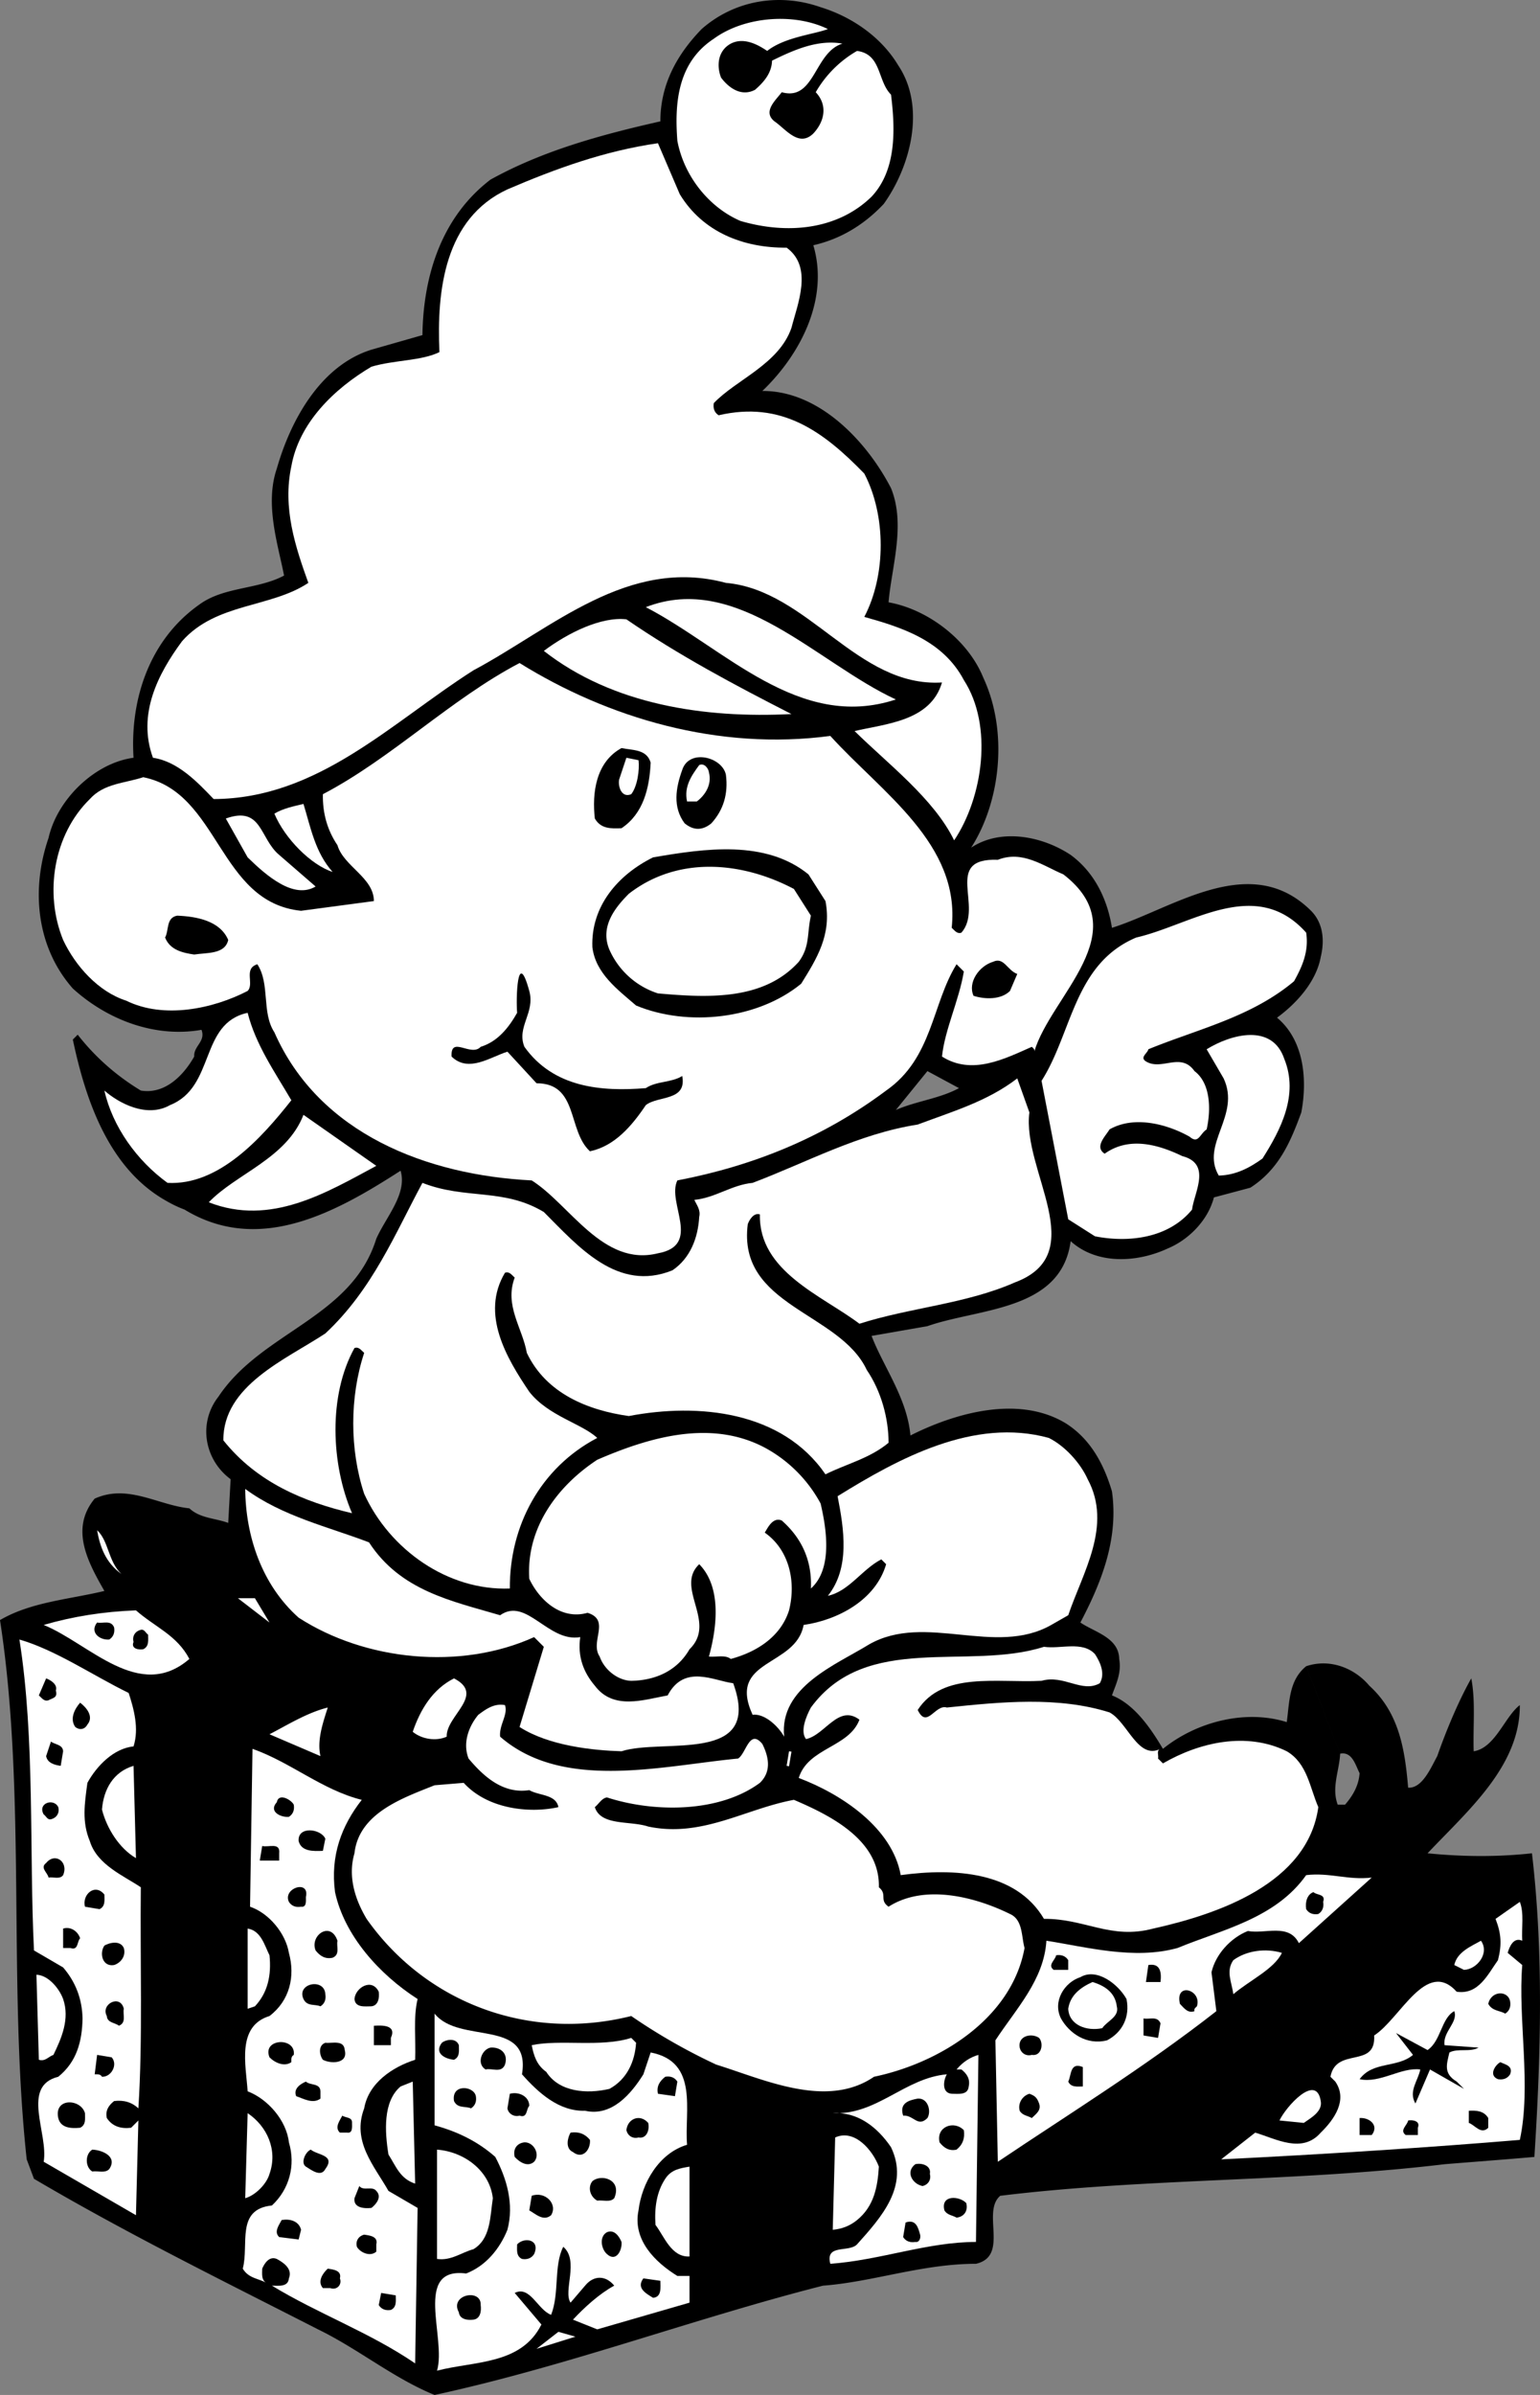 <svg xmlns="http://www.w3.org/2000/svg" width="243.578" height="378.613"><rect width="100%" height="100%" fill="#808080" stroke="none"/><path d="M151.68 172.02c-3.07 1.664-6.782 2.047-9.985 3.453l4.992-6.145 4.993 2.692 17.664-36.868c-4.414-2.941-11.008-4.285-15.742-1.148 4.671-7.297 5.886-18.371 1.918-26.883-2.43-6.015-8.833-10.816-14.977-11.902.45-5.504 2.754-12.227.387-18.047-3.84-7.426-11.395-15.426-20.352-15.363 6.145-5.887 10.559-14.657 8.063-23.04 4.222-.96 7.937-3.136 11.136-6.527 4.223-5.89 6.72-15.297 2.305-21.89-2.754-4.606-7.488-7.743-12.289-9.215-6.336-2.238-13.504-1.215-18.816 3.457-3.97 4.094-6.528 8.832-6.528 14.59-9.344 2.113-18.558 4.61-26.879 9.218-7.617 5.825-10.625 14.977-10.754 24.575L58.75 55.28c-8.188 2.559-12.863 11.391-14.973 18.817-1.922 5.633.192 11.969 1.153 16.894-4.227 2.242-9.54 1.73-13.442 4.61-7.87 5.57-10.945 14.976-10.367 24.191-6.21.832-12.098 6.656-13.441 12.672-2.817 8.191-1.918 17.281 3.84 23.809 5.57 5.054 13.12 7.808 20.351 6.527.703 1.855-1.277 2.562-1.152 4.226-1.664 2.942-4.606 6.016-8.446 5.375-3.906-2.367-7.234-5.312-9.984-8.832l-.77.77c2.04 9.676 5.727 20.465 14.833 25.535h28.914c2.812-1.465 5.523-3.148 8.093-4.8.48 1.605.09 3.21-.625 4.8h129.098a7.03 7.03 0 0 0 .168-.578l5.762-1.535c4.48-2.88 6.336-7.168 8.062-11.903 1.028-5.44.32-11.52-3.84-14.976 3.075-2.242 6.211-5.695 6.914-9.602.641-2.625.383-5.375-1.535-7.297-9.601-9.535-21.89-.32-31.488 2.692-.707-4.418-2.688-8.707-6.531-11.524L151.68 172.02m60.289 105.214c-.125 2.688-1.406 5.375-.383 8.067h1.152c1.282-1.473 2.176-3.074 2.305-4.992-.64-1.22-1.152-3.457-3.074-3.075l-5.375-13.824c3.777-1.277 7.68.32 9.984 3.074 4.734 4.286 5.633 10.11 6.145 16.125 2.238.13 3.582-3.132 4.605-4.992 1.473-4.222 3.457-8.894 5.379-12.285.703 3.582.254 7.68.383 11.52 3.39-.512 4.93-5.504 7.297-7.297.062 9.664-8.258 16.703-14.594 23.426 5.762.574 11.266.574 16.512 0 1.855 15.742 1.41 32 .386 48-4.289.382-9.472.765-14.21 1.152-23.422 2.816-47.293 2.176-70.274 4.992-3.008 2.559 1.473 9.535-3.84 10.75-8.512 0-16.383 2.883-24.191 3.457-20.414 5.184-40.446 12.735-61.438 17.281-6.465-2.625-12.097-7.296-18.433-10.37-15.04-7.68-30.274-15.169-44.93-23.805l-1.152-3.075c-3.008-27.777 0-57.984-4.223-85.25 4.93-2.879 10.945-3.261 16.512-4.605-2.559-4.48-5.504-9.793-1.535-14.594 5.246-2.367 9.984 1.024 14.976 1.535 1.727 1.602 4.098 1.54 6.145 2.305l.382-6.91c-4.16-3.074-5.183-8.899-1.921-13.059 6.851-10.304 21.058-12.414 24.96-24.957.86-1.937 2.301-3.93 3.215-5.953h129.098c-1.062 3.285-3.922 6.156-7.125 7.488-4.8 2.239-11.2 2.621-15.363-1.152-1.469 11.07-14.461 10.559-22.657 13.438l-8.832 1.539c1.86 4.863 5.633 9.855 6.145 15.742 6.977-3.52 17.09-6.461 24.578-1.918 4.031 2.558 6.078 6.656 7.297 10.75 1.086 7.617-1.73 14.527-4.992 20.738 2.238 1.535 6.078 2.367 6.14 5.758.387 2.242-.511 3.969-1.148 5.762 3.582 1.406 6.207 5.312 8.063 8.449 5.312-4.29 13.054-6.274 19.585-4.227.446-3.199.32-6.59 3.07-8.832l5.376 13.824M55.266 189.875c-8.188 4.274-17.223 6.727-26.082 1.344a19.25 19.25 0 0 1-2.832-1.344h28.914"/><path fill="#fff" d="M130.945 4.594c-2.175.832-6.847 1.277-9.601 3.457-1.598-1.09-3.774-2.18-5.758-1.152-2.113 1.152-2.242 3.582-1.535 5.375 1.344 1.793 3.324 3.007 5.375 1.918 1.472-1.278 2.625-2.688 2.687-4.606 3.39-1.664 7.23-3.394 11.137-2.687-4.48 1.343-4.352 9.152-9.602 7.68-.96 1.277-3.07 3.07-1.152 4.605 1.793 1.218 3.84 4.16 6.145 1.922 1.793-1.922 2.304-4.48.382-6.528a17.716 17.716 0 0 1 6.532-6.527c3.902.512 3.199 4.734 5.375 6.91.703 5.633.832 11.969-3.075 16.129-5.375 5.246-13.312 6.016-20.734 3.84-5.055-2.176-8.96-7.168-9.984-12.672-.45-5.89 0-12.352 5.761-16.129 4.797-3.52 12.672-4.16 18.047-1.535"/><path fill="#fff" d="M107.52 30.703c3.648 6.02 10.113 8.516 16.898 8.45 4.223 3.074 1.727 8.898.766 12.671-1.985 5.762-8.766 8.196-12.286 11.907-.128.765.063 1.472.766 1.918 9.922-2.305 16.512 2.496 23.04 9.218 3.456 6.59 3.456 16.063 0 22.657 5.952 1.664 12.417 3.71 15.745 9.984 4.672 7.23 3.008 18.559-1.535 25.344-3.2-6.594-10.562-12.16-15.746-17.282 4.863-1.152 12.031-1.535 13.824-7.68-13.437.833-21.12-14.593-34.176-15.745-15.488-4.16-27.457 7.168-39.933 13.824-13.059 8.32-24.578 20.289-41.09 20.351-2.625-2.75-5.695-5.949-9.602-6.527-2.496-6.848.77-13.246 4.61-18.43 5.375-6.082 14.015-5.25 19.969-9.218-2.051-5.696-4.098-11.84-2.688-18.43 1.215-6.848 6.719-12.227 12.668-15.746 3.715-1.086 7.875-.895 10.754-2.305-.445-9.793.832-21.117 10.754-25.726 7.613-3.266 15.36-6.082 23.808-7.297l3.454 8.062"/><path fill="#fff" d="M141.695 110.578c-15.36 5.055-27.07-8.129-39.55-14.594 14.464-5.628 27.074 8.833 39.55 14.594M99.074 97.906c8.383 5.758 17.215 10.434 26.11 14.977-13.758.703-28.286-1.473-39.168-9.984 3.84-2.88 9.09-5.442 13.058-4.993"/><path fill="#fff" d="M131.328 116.34c8.192 9.023 20.61 17.086 19.2 30.336.449.383.831 1.023 1.538.766 3.582-4.094-3.007-11.84 5.758-11.52 3.906-1.535 7.168.96 10.367 2.305 11.778 9.086-1.984 19.136-4.605 28.03.129-.382-.191-.573-.387-.769-4.351 1.922-9.469 4.547-14.207 1.54.45-4.29 2.688-8.833 3.457-13.442l-1.152-1.152c-3.902 6.273-3.777 14.847-11.137 19.968-9.918 7.422-20.992 11.903-33.023 14.207-1.727 3.52 3.968 10.243-3.07 11.52-8.708 2.18-13.954-7.742-19.97-11.52-16.449-.832-33.6-7.296-40.702-23.421-2.051-3.137-.645-7.618-2.692-10.754-2.238.703-.445 3.074-1.535 4.222-5.441 2.817-13.25 4.48-19.2 1.54-4.417-1.41-8.066-5.504-9.984-9.602-3.007-7.36-1.535-16.64 4.223-22.274 2.242-2.496 5.57-2.496 8.45-3.453 12.093 2.43 11.84 19.774 24.96 21.117l11.52-1.535c0-3.71-4.801-5.504-5.762-8.832-1.598-2.367-2.367-5.054-2.305-8.062 10.883-5.696 20.227-15.04 31.106-20.738 14.015 8.707 31.488 13.89 49.152 11.523"/><path d="M102.914 120.563c-.191 4.03-1.152 8.062-4.61 10.367-1.663.062-3.265.129-4.222-1.535-.45-3.97.125-8.899 4.223-11.137 1.726.383 3.968.129 4.61 2.305"/><path fill="#fff" d="M100.992 120.18c.192 1.535-.191 4.16-1.152 5.375-1.535.64-2.11-1.215-1.918-2.305l1.152-3.457 1.918.387"/><path d="M114.816 122.48c.383 3.008-.382 5.57-2.304 7.68-1.407 1.153-2.817 1.153-4.223 0-1.922-2.558-1.406-5.629-.383-8.445 1.086-3.395 6.336-2.05 6.91.766"/><path fill="#fff" d="M112.129 122.098c.512 1.984-.64 3.648-1.922 4.61h-1.535c-.512-2.368.703-4.099 1.922-5.763.832-.382 1.472.579 1.535 1.153M48 127.09c1.152 3.777 1.855 7.68 4.61 10.754-3.391-1.09-7.555-5.25-9.215-9.219 1.406-.832 3.003-1.152 4.605-1.535m-3.84 8.062 5.758 4.993c-3.453 2.05-7.742-1.664-10.75-4.606l-3.453-6.144c5.758-2.047 5.308 3.136 8.445 5.757"/><path d="M130.563 142.45c1.023 5.312-1.41 9.152-3.84 13.058-6.852 5.629-17.922 6.848-26.114 3.453-2.879-2.496-6.402-5.055-6.914-9.215-.254-6.465 4.035-11.457 9.602-14.207 8.191-1.41 17.793-2.816 24.574 2.688l2.692 4.222"/><path fill="#fff" d="M128.258 144.754c-.64 2.879-.13 4.863-1.922 7.297-5.566 6.144-14.336 5.695-22.27 4.992a12.611 12.611 0 0 1-7.68-6.914c-1.472-3.52.704-6.465 3.071-8.832 7.742-6.016 17.856-5.117 26.113-.766l2.688 4.223m78.336 2.688c.449 3.007-.64 5.375-1.918 7.68-6.785 5.695-15.235 7.554-23.043 10.753-.125.64-1.406 1.277-.383 1.918 2.496 1.535 5.504-1.535 7.68 1.535 2.558 1.922 2.625 6.082 1.922 9.219-1.09.703-1.282 2.367-2.692 1.152-3.52-1.984-8.765-3.394-12.672-1.152-.64 1.086-2.43 2.75-.765 3.84 3.84-2.754 8.445-1.473 12.285.383 4.676 1.214 1.86 5.761 1.539 8.449-3.777 4.61-10.176 5.246-15.36 4.223l-4.226-2.688-4.223-21.887c4.864-7.617 5.121-18.496 14.977-22.656 8.703-1.984 18.879-9.73 26.879-.77"/><path d="M36.098 148.594c-.516 2.305-3.395 1.984-5.38 2.305-1.788-.258-3.835-.704-4.605-2.688.637-1.152.125-3.137 1.918-3.457 3.137.129 6.785.832 8.067 3.84m123.648 8.062c-1.41 1.41-3.969 1.348-5.762.77-.96-2.113.899-4.734 3.075-5.375 1.726-.832 2.238 1.344 3.84 1.918l-1.153 2.687m-76.031 0c.957 3.457-2.05 5.7-.77 8.832 4.61 6.465 12.16 7.106 19.2 6.532 1.726-1.153 4.03-.832 5.761-1.922.766 4.031-3.84 3.074-5.761 4.61-2.239 3.327-4.926 6.464-8.833 7.296-3.582-3.266-1.792-10.754-8.449-10.754l-4.605-4.992c-2.688.832-6.145 3.39-8.832.77-.192-3.395 3.07.124 4.605-1.54 2.692-.832 4.418-3.007 5.762-5.375-.191-2.109 0-10.496 1.922-3.457"/><path fill="#fff" d="M46.082 173.938c-4.8 6.082-11.523 13.504-19.586 13.058-4.863-3.523-8.703-8.898-9.984-14.594 2.175 1.918 6.656 4.415 10.37 2.305 7.231-2.883 4.606-12.93 12.286-14.594 1.281 5.059 4.289 9.344 6.914 13.825m157.055-6.528c2.304 5.696-.575 11.2-3.453 15.742-2.051 1.477-4.227 2.625-6.914 2.692-2.946-4.992 3.52-9.473.77-15.363l-2.688-4.606c3.84-2.367 10.367-4.16 12.285 1.535m-40.321 8.45c-1.214 9.152 9.922 22.335-2.304 26.878-7.68 3.391-16.575 3.97-24.575 6.528-5.953-4.48-15.937-8.254-15.746-17.282-.957-.32-1.664.833-1.918 1.54-1.664 12.992 14.528 13.886 18.817 23.039 2.305 3.39 3.453 7.68 3.453 11.52-3.008 2.495-6.652 3.327-9.98 4.991-6.848-9.984-20.036-11.328-31.106-9.215-6.398-.898-13.055-3.52-16.129-9.984-.703-3.969-3.582-7.488-1.918-11.902-.45-.387-.832-1.028-1.539-.77-3.902 6.528.258 13.504 3.844 18.817 3.008 3.84 8.254 4.992 10.75 7.297-9.024 4.734-13.887 13.949-13.824 23.804-9.793.387-19.008-6.14-23.04-14.972-2.304-6.977-2.304-15.297 0-22.274-.449-.383-.831-1.023-1.535-.77-4.164 7.489-3.714 18.372-.386 26.114-7.614-1.793-15.04-4.863-20.352-11.52-.062-8.64 9.793-12.738 16.129-16.894 7.488-6.977 11.07-15.875 15.36-23.809 6.847 2.688 12.8.766 19.199 4.606 5.441 5.441 11.648 12.738 20.351 9.215 2.817-1.918 4.035-5.118 4.227-8.446.254-1.09-.387-1.855-.77-2.687 3.328-.32 5.89-2.371 9.215-2.688 8.64-3.265 16.707-7.746 26.113-9.219 5.442-2.046 11.008-3.648 15.746-7.296l1.918 5.378M59.52 184.305c-7.872 4.226-16.704 9.601-26.497 5.762 4.352-4.543 12.29-6.915 14.977-13.825l11.52 8.063"/><path fill="#fff" d="M129.793 237.684c.832 3.582 2.047 10.238-1.535 13.437.191-4.285-1.344-7.87-4.61-10.75-1.406-.574-2.175 1.09-2.687 1.918 3.84 2.692 4.992 7.684 3.84 12.29-1.344 4.226-5.184 6.593-9.215 7.679-.898-.703-2.305-.254-3.457-.383 1.152-4.16 2.176-10.816-1.535-14.594-3.906 3.715 2.879 9.153-1.535 13.442-1.985 3.457-5.442 4.93-9.22 4.992-2.175-.063-4.284-1.793-4.991-3.84-1.598-2.367 1.793-5.762-1.918-6.91-4.352 1.215-7.746-2.242-9.215-5.379-.516-8 4.414-14.656 10.75-18.816 8.129-3.52 17.922-6.461 26.496-1.918a21.756 21.756 0 0 1 8.832 8.832"/><path fill="#fff" d="M172.035 233.844c3.965 7.36-.836 14.848-3.074 21.504l-2.688 1.535c-8.898 5.055-19.906-1.984-28.8 3.07-5.184 3.203-14.274 6.723-13.442 14.594-1.023-1.793-3.199-3.711-4.992-3.457-4.094-8.895 6.852-7.488 8.066-14.207 5.375-.77 11.391-3.902 13.055-9.602l-.765-.765c-3.008 1.535-5.122 5.054-8.45 5.758 3.52-4.415 2.559-10.497 1.535-15.743 9.602-5.953 21.57-12.48 33.41-9.214 2.56 1.277 4.993 3.964 6.145 6.527m-113.668 9.984c4.992 7.68 13.121 9.278 20.738 11.52 4.16-2.946 7.618 4.351 12.672 3.457-.449 3.07.512 5.566 2.305 7.68 2.941 3.902 7.68 2.238 11.52 1.535 2.625-4.993 7.296-2.305 10.367-1.922 4.734 12.93-11.137 8.64-17.664 10.754-4.414-.13-11.457-.832-16.13-3.84l3.84-12.672-1.535-1.535c-11.71 5.308-26.75 3.71-37.246-3.074-5.824-5.184-8.386-12.864-8.449-20.352 5.887 4.352 13.246 6.016 19.582 8.45M19.2 248.82c-2.497-1.793-3.391-4.289-3.84-6.914 1.859 1.73 1.73 4.93 3.84 6.914m23.425 7.68-4.992-3.84h2.687zm-12.672 5.758c-7.937 6.848-15.808-2.43-23.043-5.375 4.61-1.344 9.473-2.113 14.594-2.305 3.07 2.688 6.465 3.906 8.45 7.68"/><path d="M18.047 257.266c.129.77-.063 1.472-.766 1.922-1.539.129-3.136-1.153-1.922-2.688.961.192 2.176-.45 2.688.766m5.379 1.152c0 .832.191 1.856-.77 2.305-.703.129-1.984-.063-1.535-1.153-.258-.96.32-1.726 1.152-1.918.575-.128.766.512 1.153.766"/><path fill="#fff" d="M20.352 267.637c.832 2.558 1.664 5.629.77 8.445-3.138.32-5.825 3.074-7.298 5.762-.449 3.328-.894 6.144.383 9.215 1.152 3.777 5.441 5.504 8.066 7.297-.128 11.648.32 24-.386 34.945-1.024-.961-2.305-1.348-3.84-1.152-.895.703-1.406 1.535-1.152 2.687.898 1.344 2.242 1.727 3.84 1.535l1.152-1.152-.383 14.976-14.594-8.449c.77-4.476-3.644-11.965 2.305-13.437 2.945-2.371 3.777-5.633 3.84-9.22-.063-3.07-1.086-5.757-3.07-8.062l-4.61-2.687c-.766-15.426.191-33.473-2.305-49.152 5.762 1.664 11.524 5.632 17.282 8.449m152.836-6.145c.832 1.278 1.66 3.07.765 4.606-2.816 1.601-5.695-1.406-9.215-.383-6.976.383-15.617-1.535-19.586 4.61 1.473 3.07 2.754-.962 4.61-.387 8.574-.895 17.597-1.79 25.726.77 2.883 1.534 4.48 7.55 8.067 5.76-.707.255-.258 1.024-.387 1.536l.77.766c5.761-3.328 13.183-5.055 19.585-1.918 3.262 1.918 3.645 5.757 4.993 8.832-1.664 12.03-15.746 16.894-26.114 19.199-6.722 1.793-10.816-1.602-17.28-1.535-4.415-7.489-14.145-8.067-22.657-6.914-1.344-7.489-9.344-12.797-16.13-15.36 1.474-4.8 7.938-4.8 9.602-9.215-3.328-2.496-5.44 2.43-8.449 3.07-.96-1.214 0-3.581.77-4.991 8.765-11.965 24.832-5.758 36.863-9.598 2.688.383 6.078-.961 8.066 1.152"/><path d="M8.832 267.25c.32 1.152-.45 1.152-1.152 1.535-.703.258-1.086-.383-1.535-.765l1.152-2.688c.703.254 1.855.957 1.535 1.918"/><path fill="#fff" d="M70.656 274.547c-1.726.77-3.969.383-5.375-.77 1.215-3.582 3.2-6.78 6.528-8.445 5.054 2.621-1.282 5.887-1.153 9.215"/><path d="M13.824 272.629c-.449.832-1.281.895-1.922.383-.894-1.281-.125-2.817.77-3.84 1.09.832 2.176 2.238 1.152 3.457"/><path fill="#fff" d="M79.871 269.555c.516 1.535-.957 3.137-.766 4.992 9.918 8.64 25.536 4.61 37.633 3.457 1.278-.77 1.79-4.8 3.84-2.305 1.024 2.047 1.473 4.352-.387 6.145-6.398 4.734-16.703 4.734-24.191 2.305-.832.125-1.277 1.023-1.918 1.535.957 3.008 5.566 2.113 8.445 3.07 8.512 1.793 15.364-2.816 23.043-4.223 6.016 2.559 13.63 6.465 13.438 13.825 1.41 1.152 0 1.984 1.535 3.07 5.7-3.649 13.762-1.535 19.203 1.152 2.047.899 1.793 3.52 2.305 5.375-2.051 11.266-13.633 18.242-23.809 20.356-7.488 5.117-17.344.445-24.96-1.922a93.257 93.257 0 0 1-13.442-7.68c-16.32 4.098-32.574-2.176-41.856-15.36-1.793-3.007-3.007-6.655-1.918-10.366.704-6.403 7.743-8.77 12.672-10.754l4.606-.383c3.777 4.16 10.433 4.863 14.976 3.84-.383-2.047-3.07-1.793-4.605-2.688-4.16.64-7.235-2.176-9.602-4.992-.96-2.434 0-5.059 1.535-6.914 1.215-.895 2.497-1.856 4.223-1.535m-28.031.383c-.77 2.433-1.727 5.183-1.153 7.68l-8.062-3.454c2.75-1.41 5.887-3.394 9.215-4.226"/><path d="m9.984 276.852-.382 2.304c-.961-.129-2.114-.449-2.305-1.539l.765-2.3c.641.511 1.856.445 1.922 1.535"/><path fill="#fff" d="M57.219 284.531c-3.203 4.098-4.992 8.832-4.227 14.59 1.473 6.852 6.977 12.992 13.059 16.899-.707 2.945-.258 6.402-.387 9.601-3.582 1.149-7.36 3.649-8.062 7.68-1.985 5.246 1.597 9.086 3.84 13.055l4.609 2.687-.387 24.578c-7.23-4.93-15.297-7.808-22.656-12.289 1.023 0 2.558.258 2.687-1.152.64-1.535-.96-2.559-1.918-3.07-1.215-.512-1.984.765-2.304 1.535 0 .832-.192 1.855.765 2.304-1.277-.77-2.879-.707-3.84-2.304 1.028-3.84-1.148-9.41 4.61-9.985 2.754-2.558 3.777-6.336 2.687-9.984-.383-3.457-3.328-6.848-6.527-8.067-.254-4.093-1.793-10.3 3.457-11.902 3.2-2.433 4.094-6.27 3.07-9.984-.511-3.07-3.133-6.274-6.144-7.297l.386-24.957c6.016 2.11 11.07 6.527 17.282 8.062m67.581-7.679.384.062-.383 2.305-.383-.063.383-2.304M21.504 293.746c-2.625-1.535-4.61-4.672-5.375-7.68.254-3.199 1.789-5.953 4.992-6.91l.383 14.59"/><path d="M46.465 285.3c.129.767-.067 1.47-.77 1.919-1.277.129-3.261-.832-1.918-2.305.32-1.597 2.368-.32 2.688.387m-37.25.383c.258.96-.32 1.726-1.153 1.918-.574.129-.765-.512-1.152-.766-1.023-1.793 1.602-2.625 2.305-1.152m42.242 4.992-.387 1.918c-1.535.066-3.39.129-3.836-1.535-.195-2.43 3.516-1.985 4.223-.383m-7.297 2.304v1.153h-3.07l.383-2.305c1.023.254 2.879-.64 2.687 1.153m-34.176 3.453c-.511.707-1.535.258-2.304.386-.13-.77-1.407-1.539-.383-2.304 1.406-1.73 3.582-.192 2.687 1.918"/><path fill="#fff" d="m216.96 296.82-11.519 10.368c-1.597-3.2-5.312-1.41-8.066-1.922-2.75 1.09-5.117 3.715-5.758 6.531l.77 6.14c-11.2 8.77-23.617 16.45-34.563 23.81l-.383-19.2c3.266-4.992 7.68-9.535 8.067-15.742 6.207.957 13.82 3.07 20.734 1.148 7.168-2.941 15.488-4.672 20.352-11.52 3.71-.445 6.656.833 10.367.387"/><path d="M48.383 299.89c0 .641.129 1.665-.766 1.536-.77.129-1.472-.063-1.922-.766-1.023-2.176 3.328-3.586 2.688-.77m-31.871-.382c0 .832.191 1.855-.77 2.305l-2.3-.387c-.512-1.918 1.597-3.774 3.07-1.918m192.769 1.152c.13.766-.062 1.473-.765 1.918-.77.13-1.473-.062-1.922-.765-.192-1.153.191-2.371 1.152-2.692.512.516 1.984.258 1.535 1.54"/><path fill="#fff" d="M240.77 306.805c-1.407-.64-2.047 1.023-2.305 1.918l2.305 1.922c-.704 8.511 1.472 19.136-.383 27.644-13.762 1.156-31.36 2.309-47.235 3.074l5.38-4.222c3.261.96 7.421 3.39 10.366 0 2.176-2.114 4.29-5.188 2.305-8.067l-.77-.765c.895-4.801 7.231-1.22 6.915-6.528 4.16-2.691 8.254-12.226 13.054-6.914 3.457.512 4.926-2.754 6.528-4.992.64-2.496.511-4.223-.383-6.527l3.84-2.688c.703 1.79.254 4.094.383 6.145"/><path d="M12.672 306.418c-.512.512-.258 1.984-1.535 1.535H9.984v-3.07c1.282-.383 2.368.512 2.688 1.535"/><path fill="#fff" d="M42.625 309.106c.32 3.136-.258 5.89-2.305 8.066l-1.152.383v-12.672c2.113.32 2.687 2.687 3.457 4.223"/><path d="M53.375 306.805c-.191.957.45 2.176-.766 2.687-1.152.254-1.984-.258-2.691-1.152-.957-2.367 2.371-4.738 3.457-1.535"/><path fill="#fff" d="M234.242 306.805c1.406 1.98-.64 4.543-2.687 4.605l-1.535-.765c.445-2.051 2.62-2.946 4.222-3.84"/><path d="M19.582 307.953c.387 1.281-.512 2.371-1.535 2.692-1.856.32-2.367-1.86-1.535-3.075.77-.449 2.496-.894 3.07.383"/><path fill="#fff" d="M202.754 308.723c-1.215 2.558-5.121 4.351-7.68 6.531-.258-1.922-1.215-3.648 0-5.379 2.113-1.535 5.121-1.922 7.68-1.152"/><path d="M168.96 309.875v1.535h-2.304c-1.023-.765.258-1.535.387-2.304.766-.125 1.469.066 1.918.77m14.594 3.456h-2.305l.383-2.687c1.855-.32 2.113 1.086 1.922 2.687"/><path fill="#fff" d="M9.984 316.02c1.086 3.136-.257 6.207-1.535 8.832-.77.254-1.281 1.086-2.304.77l-.383-13.442c1.918.062 3.644 2.242 4.222 3.84"/><path d="M178.176 316.02c.578 2.816-.637 5.25-3.07 6.527-3.262.832-6.016-1.152-7.297-3.457-1.344-2.688.511-5.695 3.074-6.527 2.625-1.536 6.015 1.152 7.293 3.457"/><path fill="#fff" d="M176.64 317.172c.45 1.664-1.535 2.305-2.3 3.457-2.434.512-5.25-.45-5.38-3.074.321-2.176 1.985-3.39 3.84-4.223 1.923.574 3.587 1.664 3.84 3.84"/><path d="M51.457 315.254c.125.766-.062 1.469-.77 1.918-.894-.387-2.109.062-2.687-1.152-1.152-2.496 3.328-3.391 3.457-.766m8.449-.387c.125.961-.066 2.176-1.156 2.305-1.02 0-2.559.254-2.684-1.152.125-1.793 2.75-3.391 3.84-1.153m129.407 2.305c-.192.191-.512.383-.383.766-1.086.386-1.664-.512-2.305-1.153-.832-3.52 3.52-2.238 2.688.387m49.539-.77c.125.77-.067 1.473-.77 1.922-.894-.511-2.047-.386-2.687-1.539.449-2.11 3.136-2.176 3.457-.383m-219.27 1.153c-.191.96.45 2.176-.766 2.687-.64-.511-1.855-.445-1.921-1.535-1.024-1.855 2.113-3.52 2.687-1.152m210.438.383c.636 1.793-1.86 3.265-1.54 5.379l5.38.382c-1.344.77-3.266.063-4.61.77-.45 1.918-.96 3.328 1.152 4.605l1.153 1.153-5.375-3.07-2.305 5.374c-1.152-1.922.445-3.648.766-5.375-3.07-.386-6.336 2.239-9.598 1.536 2.11-2.88 5.95-1.727 8.445-3.84l-2.687-3.457 4.992 2.691c2.113-1.41 2.176-5.059 4.227-6.148"/><path fill="#fff" d="M82.562 327.922c2.56 2.883 5.825 5.89 9.981 5.762 4.227.96 7.297-2.688 9.219-5.762l1.152-3.453c7.68 1.469 5.313 9.277 5.758 14.59-4.48 1.343-7.168 6.082-7.68 10.37-.96 4.673 2.625 8.192 6.145 10.368h1.922v4.223l-14.594 4.222-3.84-1.535c1.793-1.918 4.16-4.094 6.527-5.375-1.343-1.664-3.261-1.664-4.609 0l-2.3 2.688c-1.22-1.793 1.405-6.657-1.153-8.832-1.535 3.007-.578 7.359-1.922 10.754-2.11-.77-3.328-4.672-5.758-3.458l4.223 4.993c-3.2 6.398-10.625 5.757-16.512 7.297 1.535-5.122-3.84-16.45 4.61-15.364 3.132-1.215 5.308-3.902 6.527-6.91 1.086-4.098-.13-8.129-1.922-11.52-2.816-2.496-6.078-4.03-9.598-4.992v-17.664c3.903 4.93 15.293.64 13.824 9.598"/><path d="m183.555 319.86-.387 2.304-2.3-.383v-2.691c.956.195 2.175-.445 2.687.77m-121.731 2.304v1.153h-2.687v-3.075c1.215-.062 3.648-.191 2.687 1.922m102.528 0c.77.895.386 2.942-1.153 2.688-.957.254-1.726-.32-1.918-1.153-.32-1.855 1.856-2.367 3.07-1.535"/><path fill="#fff" d="M100.61 322.934c-.192 2.941-1.41 5.758-4.223 7.293-3.586.832-7.938.511-9.985-2.688-1.539-1.086-1.984-2.625-2.304-4.222 4.543-.961 10.941.382 15.742-1.153l.77.77"/><path d="M72.578 323.317c0 .832.192 1.855-.77 2.304-1.406-.129-3.199-1.027-1.917-2.687.636-.512 2.238-.832 2.687.383m-26.113 1.535c-.45.254-.383.703-.383 1.152-1.09.766-2.562.129-3.457-.77-1.215-3.007 4.223-3.261 3.84-.382m8.062-.766c.578 2.238-2.3 2.172-3.457 1.535-.508-.64-.832-2.242.387-2.687 1.086.125 2.941-.512 3.07 1.152m25.344 2.301c-.574 1.41-2.047.512-3.07.77-1.473-.9-.64-3.137.77-3.458 1.534-.129 2.878.895 2.3 2.688m-62.207-1.153c1.023 1.153-.062 3.137-1.535 3.075-.258-.45-.703-.387-1.152-.387l.382-3.07 2.305.382"/><path fill="#fff" d="M154.367 354.422c-7.68 0-15.101 2.879-23.039 3.453-.832-3.2 2.945-1.726 4.227-3.07 3.84-4.29 8.316-9.219 5.375-15.36-2.176-3.203-5.313-5.632-9.215-5.378 6.972.32 11.39-5.567 18.047-6.145-.512.832-.899 2.945.765 3.074 1.028 0 2.563.258 2.692-1.152.254-1.152-.258-1.985-1.153-2.688h-.77c.962-1.152 2.114-1.922 3.458-2.304l-.387 29.57"/><path d="M238.852 327.922c-.45.707-1.153.898-1.922.77-1.602-.641-.32-2.368.383-2.688.769.383 2.05.574 1.539 1.918m-67.586 1.922c-.832 0-1.856.191-2.305-.77.512-1.023.258-3.136 2.305-2.304v3.074m-64.129-.77-.383 2.305-2.688-.383c-.257-1.152.254-1.984 1.153-2.687.765-.13 1.468.062 1.918.765m-56.45 1.536v1.152c-1.214.898-2.687 0-3.84-.383-.511-1.215.77-1.984 1.536-2.305.707.64 2.242.196 2.304 1.535"/><path fill="#fff" d="M65.664 345.203c-2.367-.765-3.008-2.687-4.223-4.605-.578-3.586-.898-8.387 1.918-10.754l1.922-.77.383 16.13"/><path d="M75.266 331.379c.129.77-.067 1.473-.77 1.922-.894-.387-2.11.062-2.687-1.152-.45-2.754 3.136-2.434 3.457-.77"/><path fill="#fff" d="M208.898 332.149c.32 1.664-1.601 2.687-2.687 3.457l-3.84-.387c1.024-2.176 5.824-7.55 6.527-3.07"/><path d="M83.715 332.914c-.516.512-.258 1.985-1.54 1.54-.894.253-1.788-.321-1.917-1.153l.383-2.305c1.472-.387 3.074.446 3.074 1.918m80.637-.383c.386 1.09-.508 1.664-1.153 2.305-.637-.383-1.469-.383-1.918-1.152-.32-1.215.45-2.367 1.535-2.688.899.32 1.215.64 1.536 1.535m-17.664 2.305c-1.536 1.535-2.176-.512-3.84-.383-.641-1.984.898-2.433 2.304-2.691 1.664-.125 2.176 2.05 1.535 3.074m-133.246-.769c0 .832.192 1.855-.77 2.304-1.405.13-3.07.067-3.456-1.535-.703-3.266 3.586-3.074 4.226-.77m221.954.77v1.535c-1.153 1.153-2.114-.449-3.075-.765v-1.922c1.22-.063 2.371 0 3.075 1.152"/><path fill="#fff" d="M42.625 343.668c-.45 1.602-2.242 3.39-3.84 3.84l.383-13.441c3.07 2.05 4.8 5.824 3.457 9.601"/><path d="M55.68 335.606c0 .636.129 1.664-.766 1.535h-1.152c-.899-.832 0-1.922.383-2.688.511.383 1.601.192 1.535 1.153m46.847 0c.258 1.086-.254 2.558-1.535 2.3-.96.258-1.726-.32-1.918-1.152.192-1.855 2.176-2.621 3.453-1.148m114.433 1.918h-1.917v-2.688c1.535-.129 3.137 1.152 1.918 2.688m7.297-1.153v1.153h-1.918c-1.027-.77.254-1.536.383-2.305.703-.13 1.984.066 1.535 1.152m-71.808.383c.19 1.281-.192 2.305-1.153 3.074-1.152.258-1.985-.258-2.688-1.152-.578-2.496 2.305-3.52 3.84-1.922m-59.137 1.536c.13 1.538-1.152 3.14-2.687 1.921-1.281-.574-.832-2.305-.383-3.07 1.278-.192 2.301.191 3.07 1.148"/><path fill="#fff" d="M139.008 342.516c-.192 3.199-.766 6.27-3.453 8.449-1.09.894-2.371 1.406-3.84 1.535l.383-14.594c3.07-1.406 5.953 2.047 6.91 4.61"/><path d="M84.48 341.746c-1.023.899-2.304.067-3.07-.765-.32-1.282.383-2.176 1.535-2.305 1.473-.063 2.559 1.922 1.535 3.07m-67.199 1.153c-.64.707-1.793.257-2.687.386-1.153-.707-1.153-2.754 0-3.457 1.597.063 4.031 1.086 2.687 3.07m34.176.001c-.707 1.343-2.238.128-3.074-.383-.895-.578-.063-2.367.77-2.688 1.085.895 3.968.832 2.304 3.07"/><path fill="#fff" d="M77.953 347.508c-.45 2.945-.32 6.398-3.07 8.062-1.922.516-3.524 1.86-5.762 1.54v-17.282c4.223.32 8.32 3.262 8.832 7.68"/><path d="M147.074 343.668c.254.961-.32 1.727-1.152 1.918-1.602-.316-2.754-2.238-1.152-3.453 1.085-.258 2.558.254 2.304 1.535"/><path fill="#fff" d="M109.059 356.723c-2.883.129-3.97-3.137-5.38-4.992-.19-2.75.192-5.247 1.54-7.293.957-1.473 2.367-1.668 3.84-1.922v14.207"/><path d="M97.152 347.508c-.64.703-1.793.258-2.687.383-1.153-.637-1.535-2.11-.77-3.07 1.41-1.215 4.739-.258 3.457 2.687m-37.632-1.152c.898.898.062 2.046-.77 2.687-1.148.129-2.879 0-2.684-1.535l.766-1.922c.64.836 2.05-.062 2.688.77m27.648 3.839c-1.215 1.024-2.43-.191-3.453-.765l.383-2.305c2.109-.77 4.16 1.277 3.07 3.07m65.664-1.918c.32 1.278-.383 2.176-1.535 2.301-.64-.383-1.473-.383-1.922-1.148-.637-2.496 2.371-2.305 3.457-1.153M47.617 352.5l-.383 1.535-3.074-.383c-.894-.832 0-1.921.383-2.687 1.344-.258 2.754.191 3.074 1.535m97.918.77c.13.511-.125 1.277-.765 1.152-.77.125-1.473-.066-1.922-.77l.386-2.304c1.664-.574 1.985.832 2.301 1.922m-47.23 1.152c.129 1.277-.832 3.262-2.305 1.918-.895-.77-1.277-2.754 0-3.457 1.219-.512 1.984.77 2.305 1.539m-38.785.383v1.152c-1.024.895-2.622.063-3.07-.77-.259-.96.32-1.726 1.152-1.917.832.125 2.238.254 1.918 1.535m24.96 1.535c-.449.703-1.152.894-1.918.77-.96-.45-.769-1.473-.769-2.305 1.152-1.219 3.71-.77 2.687 1.535m-30.718 3.84c.383 1.023-.512 1.922-1.535 1.535H51.07c-.894-1.023-.062-2.305.77-3.07.832.129 2.242.254 1.922 1.535m50.688.383c0 1.027.253 2.562-1.153 2.691-1.152-.707-2.688-1.54-1.535-3.074l2.687.383m-41.855 2.304c0 .832.191 1.856-.77 2.305-.765.129-1.472-.063-1.918-.77l.383-1.918 2.305.383m13.437 1.535c.13.961-.062 2.176-1.148 2.305-.961.129-2.18-.062-2.305-1.152-1.539-2.817 3.582-3.84 3.453-1.153"/><path fill="#fff" d="m84.863 371.317 3.457-2.688 2.688.766zm0 0"/></svg>
